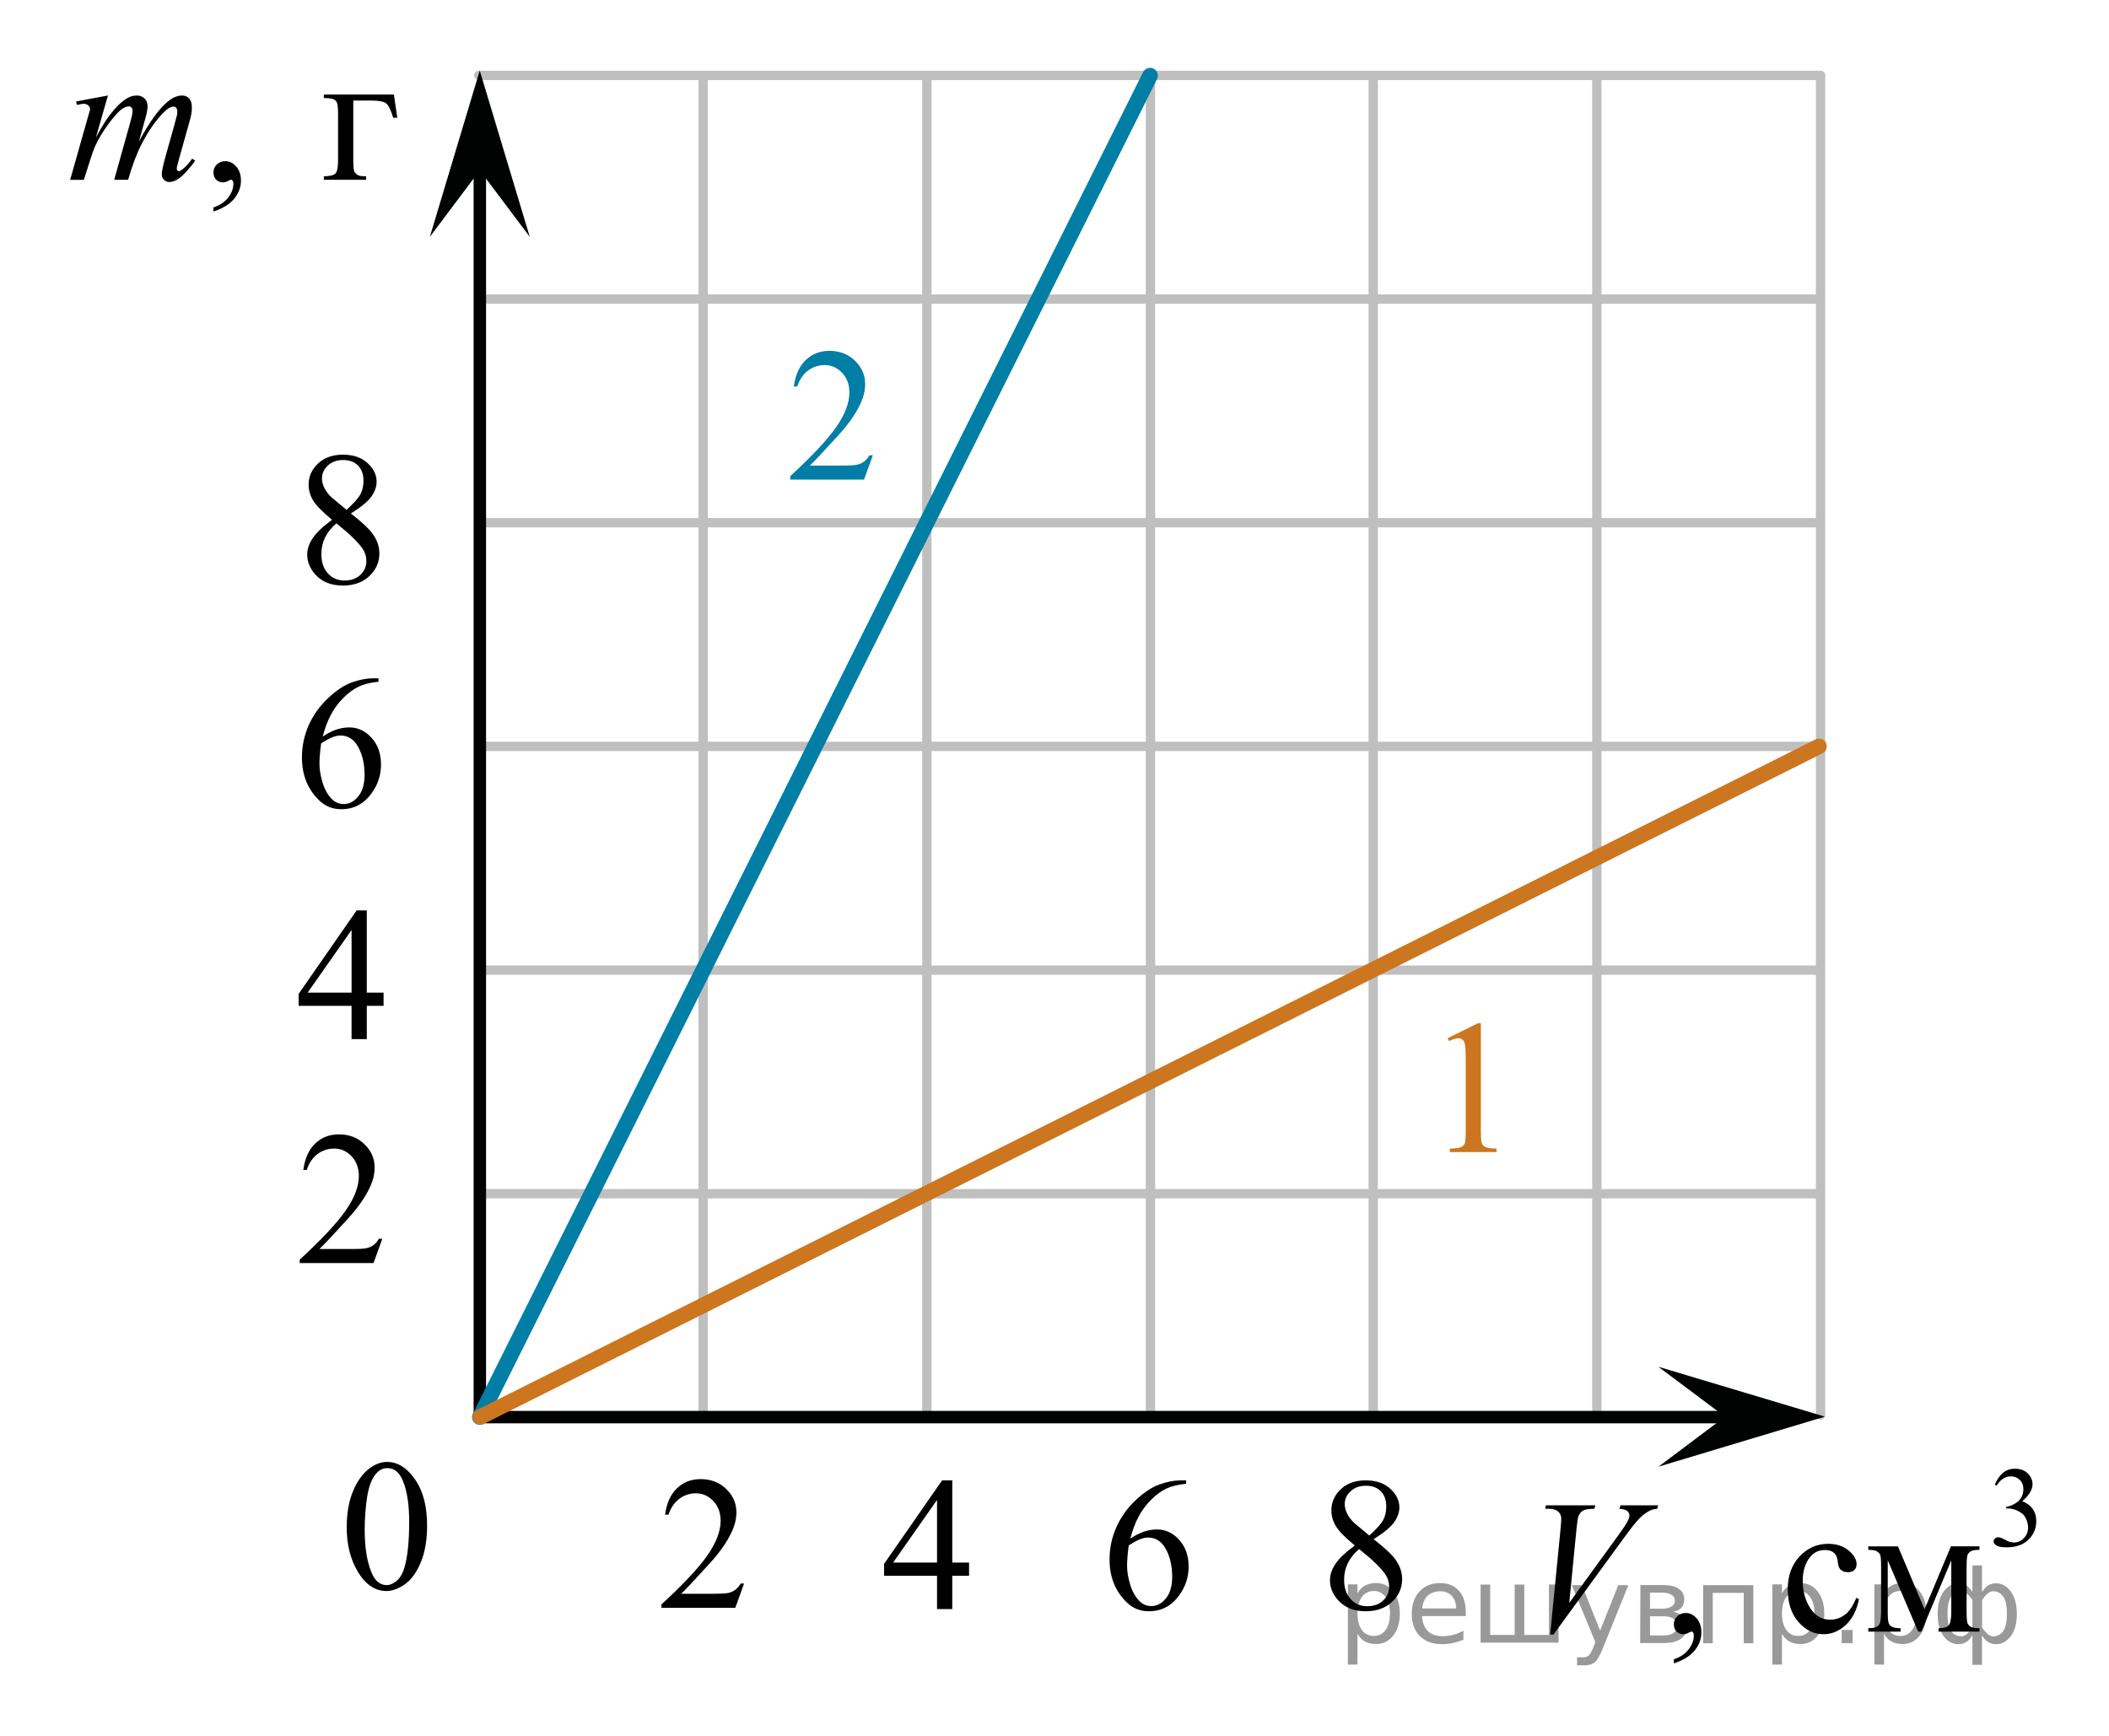 <?xml version="1.0" encoding="utf-8"?>
<!-- Generator: Adobe Illustrator 16.0.0, SVG Export Plug-In . SVG Version: 6.00 Build 0)  -->
<!DOCTYPE svg PUBLIC "-//W3C//DTD SVG 1.1//EN" "http://www.w3.org/Graphics/SVG/1.1/DTD/svg11.dtd">
<svg version="1.1" id="Слой_1" xmlns="http://www.w3.org/2000/svg" xmlns:xlink="http://www.w3.org/1999/xlink" x="0px" y="0px"
	 width="169.43px" height="139.497px" viewBox="-240.456 29.544 169.43 139.497"
	 enable-background="new -240.456 29.544 169.43 139.497" xml:space="preserve">
<line fill="none" stroke="#C0BFBF" stroke-width="0.75" stroke-miterlimit="10" x1="-201.993" y1="53.573" x2="-94.264" y2="53.573"/>
<line fill="none" stroke="#C0BFBF" stroke-width="0.75" stroke-miterlimit="10" x1="-201.993" y1="89.51" x2="-94.264" y2="89.51"/>
<line fill="none" stroke="#C0BFBF" stroke-width="0.75" stroke-miterlimit="10" x1="-202.002" y1="107.485" x2="-94.264" y2="107.485"/>
<line fill="none" stroke="#C0BFBF" stroke-width="0.75" stroke-miterlimit="10" x1="-201.943" y1="71.541" x2="-94.264" y2="71.541"/>
<line fill="none" stroke="#C0BFBF" stroke-width="0.75" stroke-linecap="round" stroke-linejoin="round" stroke-miterlimit="10" x1="-201.993" y1="35.602" x2="-94.199" y2="35.602"/>
<line fill="none" stroke="#C0BFBF" stroke-width="0.75" stroke-miterlimit="10" x1="-148.031" y1="143.226" x2="-148.031" y2="35.619"/>
<line fill="none" stroke="#C0BFBF" stroke-width="0.75" stroke-miterlimit="10" x1="-183.968" y1="143.226" x2="-183.968" y2="35.565"/>
<line fill="none" stroke="#C0BFBF" stroke-width="0.75" stroke-miterlimit="10" x1="-165.996" y1="143.226" x2="-165.996" y2="35.568"/>
<line fill="none" stroke="#C0BFBF" stroke-width="0.75" stroke-miterlimit="10" x1="-130.136" y1="143.396" x2="-130.136" y2="35.614"/>
<line fill="none" stroke="#C0BFBF" stroke-width="0.75" stroke-miterlimit="10" x1="-112.171" y1="143.226" x2="-112.171" y2="35.575"/>
<line fill="none" stroke="#C0BFBF" stroke-width="0.75" stroke-linecap="round" stroke-linejoin="round" stroke-miterlimit="10" x1="-94.199" y1="143.226" x2="-94.199" y2="35.612"/>
<line fill="none" stroke="#C0BFBF" stroke-width="0.75" stroke-miterlimit="10" x1="-201.993" y1="125.45" x2="-94.264" y2="125.45"/>
<rect x="-215.406" y="143.385" fill="none" width="12.313" height="17.771"/>
<path fill="none" stroke="#CC761F" stroke-width="1.25" stroke-linecap="round" stroke-linejoin="round" stroke-miterlimit="10" d="
	M-147.998,143.491"/>
<path fill="none" stroke="#ADAAAA" stroke-width="0.75" stroke-miterlimit="10" d="M-201.91,143.491"/>
<line fill="none" stroke="#010202" stroke-linecap="round" stroke-linejoin="round" stroke-miterlimit="10" x1="-201.908" y1="143.385" x2="-201.908" y2="42.165"/>
<g>
	<g>
		<g>
			<g>
				<g>
					<g>
						<g>
							<g>
								<g>
									<g>
										<g>
											<g>
												<g>
													<g>
														<g>
															<g>
																<g>
																	<g>
																		<g>
																			<g>
																				<g>
																					<g>
																						<g>
																							<g>
																								<g>
																									<g>
																										<defs>
																											<rect id="SVGID_1_" x="-215.415" y="143.491" width="12.33" height="17.813"/>
																										</defs>
																										<clipPath id="SVGID_2_">
																											<use xlink:href="#SVGID_1_"  overflow="visible"/>
																										</clipPath>
																										<g clip-path="url(#SVGID_2_)">
																											<g enable-background="new    ">
																												<path d="M-212.601,152.25c0-1.142,0.172-2.117,0.521-2.938c0.342-0.818,0.799-1.438,1.367-1.836
																													c0.438-0.316,0.896-0.479,1.364-0.479c0.771,0,1.453,0.396,2.063,1.172
																													c0.762,0.967,1.141,2.271,1.141,3.934c0,1.154-0.166,2.146-0.5,2.947
																													c-0.334,0.813-0.76,1.396-1.271,1.77c-0.521,0.361-1.021,0.55-1.496,0.55
																													c-0.953,0-1.744-0.563-2.377-1.688C-212.329,154.728-212.601,153.584-212.601,152.25z
																													 M-211.158,152.437c0,1.373,0.17,2.487,0.51,3.354c0.277,0.729,0.695,1.104,1.252,1.104
																													c0.271,0,0.537-0.119,0.822-0.354c0.283-0.235,0.5-0.638,0.646-1.19
																													c0.229-0.851,0.345-2.029,0.345-3.563c0-1.145-0.119-2.088-0.354-2.854
																													c-0.177-0.563-0.4-0.966-0.685-1.193c-0.201-0.162-0.444-0.244-0.729-0.244
																													c-0.332,0-0.632,0.146-0.892,0.445c-0.354,0.406-0.596,1.051-0.727,1.924
																													C-211.097,150.728-211.158,151.584-211.158,152.437z"/>
																											</g>
																										</g>
																									</g>
																								</g>
																							</g>
																						</g>
																					</g>
																				</g>
																			</g>
																		</g>
																	</g>
																</g>
															</g>
														</g>
													</g>
												</g>
											</g>
										</g>
									</g>
								</g>
							</g>
						</g>
					</g>
				</g>
			</g>
		</g>
	</g>
</g>
<polygon fill="#010202" points="-201.912,43.227 -205.923,48.574 -201.914,35.212 -197.896,48.572 "/>
<line fill="none" stroke="#010202" stroke-linecap="round" stroke-linejoin="round" stroke-miterlimit="10" x1="-201.91" y1="143.399" x2="-100.546" y2="143.399"/>
<line fill="none" stroke="#007EA5" stroke-width="1.25" stroke-linecap="round" stroke-linejoin="round" stroke-miterlimit="10" x1="-148.063" y1="35.619" x2="-201.908" y2="143.399"/>
<line fill="none" stroke="#CC761F" stroke-width="1.25" stroke-linecap="round" stroke-linejoin="round" stroke-miterlimit="10" x1="-94.325" y1="89.51" x2="-201.867" y2="143.385"/>
<polygon fill="#010202" points="-101.872,143.365 -107.228,139.354 -93.853,143.36 -107.216,147.38 "/>
<rect x="-240.456" y="41.9" fill="none" width="5.668" height="68"/>
<rect x="-76.694" y="98.888" fill="none" width="5.668" height="68"/>
<rect x="-229.097" y="29.544" fill="none" width="68" height="5.668"/>
<rect x="-146.171" y="163.373" fill="none" width="68" height="5.668"/>
<g>
	<g>
		<defs>
			<rect id="SVGID_3_" x="-237.622" y="34.234" width="33.12" height="15.319"/>
		</defs>
		<clipPath id="SVGID_4_">
			<use xlink:href="#SVGID_3_"  overflow="visible"/>
		</clipPath>
		<g clip-path="url(#SVGID_4_)">
			<path d="M-223.308,46.538v-0.329c0.509-0.169,0.902-0.433,1.182-0.789c0.28-0.356,0.419-0.734,0.419-1.133
				c0-0.095-0.022-0.175-0.066-0.239c-0.035-0.045-0.069-0.067-0.104-0.067c-0.055,0-0.174,0.05-0.356,0.149
				c-0.089,0.045-0.183,0.067-0.281,0.067c-0.242,0-0.436-0.072-0.578-0.217c-0.144-0.145-0.215-0.344-0.215-0.599
				c0-0.244,0.093-0.454,0.277-0.628c0.186-0.175,0.412-0.262,0.679-0.262c0.326,0,0.616,0.144,0.871,0.43
				c0.254,0.287,0.381,0.667,0.381,1.141c0,0.514-0.177,0.991-0.529,1.433C-221.983,45.936-222.542,46.284-223.308,46.538z"/>
		</g>
	</g>
	<g>
		<defs>
			<rect id="SVGID_5_" x="-237.622" y="34.234" width="33.12" height="15.319"/>
		</defs>
		<clipPath id="SVGID_6_">
			<use xlink:href="#SVGID_5_"  overflow="visible"/>
		</clipPath>
		<g clip-path="url(#SVGID_6_)">
			<path d="M-208.813,37.136l0.274,1.87h-0.326c-0.188-0.618-0.377-1.003-0.567-1.155s-0.592-0.229-1.204-0.229h-1.438v4.757
				c0,0.528,0.027,0.844,0.082,0.946c0.054,0.103,0.14,0.192,0.256,0.27c0.115,0.077,0.347,0.116,0.692,0.116v0.277h-3.395V43.71
				c0.484-0.01,0.796-0.086,0.934-0.228c0.139-0.142,0.208-0.51,0.208-1.103v-3.635c0-0.483-0.027-0.794-0.082-0.931
				c-0.054-0.137-0.149-0.236-0.285-0.295c-0.136-0.06-0.394-0.092-0.774-0.097v-0.284h5.625V37.136z"/>
		</g>
	</g>
	<g>
		<defs>
			<rect id="SVGID_7_" x="-237.622" y="34.234" width="33.12" height="15.319"/>
		</defs>
		<clipPath id="SVGID_8_">
			<use xlink:href="#SVGID_7_"  overflow="visible"/>
		</clipPath>
		<g clip-path="url(#SVGID_8_)">
			<path d="M-231.787,37.218l-0.964,3.374c0.43-0.793,0.796-1.389,1.097-1.788c0.47-0.619,0.927-1.067,1.371-1.347
				c0.263-0.159,0.536-0.239,0.823-0.239c0.247,0,0.452,0.08,0.615,0.239c0.163,0.16,0.244,0.364,0.244,0.613
				c0,0.245-0.057,0.564-0.17,0.958l-0.526,1.9c0.806-1.521,1.568-2.588,2.29-3.201c0.4-0.339,0.796-0.509,1.187-0.509
				c0.227,0,0.413,0.079,0.56,0.236c0.146,0.157,0.219,0.4,0.219,0.729c0,0.29-0.045,0.596-0.134,0.92l-0.815,2.91
				c-0.178,0.633-0.267,0.985-0.267,1.055c0,0.07,0.022,0.13,0.066,0.18c0.03,0.035,0.069,0.052,0.119,0.052
				c0.049,0,0.136-0.047,0.259-0.142c0.282-0.22,0.546-0.509,0.793-0.868l0.245,0.157c-0.124,0.2-0.343,0.474-0.656,0.823
				s-0.582,0.586-0.804,0.711c-0.223,0.125-0.428,0.187-0.615,0.187c-0.174,0-0.318-0.06-0.434-0.18
				c-0.116-0.12-0.175-0.267-0.175-0.441c0-0.239,0.102-0.72,0.304-1.443l0.675-2.401c0.153-0.554,0.234-0.86,0.245-0.92
				c0.015-0.095,0.021-0.187,0.021-0.277c0-0.125-0.026-0.222-0.081-0.292c-0.06-0.07-0.126-0.105-0.2-0.105
				c-0.208,0-0.428,0.107-0.66,0.322c-0.682,0.633-1.319,1.521-1.912,2.663c-0.391,0.753-0.756,1.718-1.097,2.896h-1.119
				l1.268-4.525c0.138-0.489,0.207-0.815,0.207-0.98c0-0.135-0.027-0.234-0.081-0.299c-0.055-0.064-0.121-0.097-0.2-0.097
				c-0.163,0-0.336,0.06-0.519,0.18c-0.297,0.194-0.679,0.611-1.146,1.249c-0.467,0.638-0.829,1.249-1.086,1.833
				c-0.124,0.274-0.418,1.154-0.882,2.64h-1.098l1.372-4.847l0.178-0.628c0.034-0.095,0.052-0.165,0.052-0.209
				c0-0.109-0.05-0.208-0.148-0.295c-0.099-0.087-0.225-0.131-0.378-0.131c-0.064,0-0.242,0.03-0.534,0.09l-0.066-0.277
				L-231.787,37.218z"/>
		</g>
	</g>
</g>
<g>
	<g>
		<defs>
			<rect id="SVGID_9_" x="-119.338" y="143.921" width="45.54" height="22.286"/>
		</defs>
		<clipPath id="SVGID_10_">
			<use xlink:href="#SVGID_9_"  overflow="visible"/>
		</clipPath>
		<g clip-path="url(#SVGID_10_)">
			<path d="M-80.202,148.829c0.172-0.41,0.389-0.727,0.651-0.948c0.262-0.223,0.589-0.335,0.98-0.335
				c0.483,0,0.853,0.159,1.111,0.477c0.195,0.235,0.293,0.488,0.293,0.758c0,0.441-0.275,0.9-0.826,1.373
				c0.37,0.146,0.65,0.354,0.84,0.628c0.189,0.271,0.284,0.592,0.284,0.959c0,0.526-0.166,0.981-0.498,1.368
				c-0.433,0.502-1.059,0.752-1.879,0.752c-0.406,0-0.682-0.051-0.829-0.151c-0.147-0.103-0.22-0.211-0.22-0.327
				c0-0.087,0.035-0.163,0.104-0.229c0.069-0.066,0.153-0.1,0.251-0.1c0.074,0,0.149,0.012,0.227,0.036
				c0.05,0.015,0.165,0.069,0.342,0.163c0.178,0.096,0.301,0.15,0.369,0.168c0.11,0.033,0.227,0.051,0.351,0.051
				c0.302,0,0.565-0.119,0.789-0.354c0.224-0.236,0.335-0.517,0.335-0.839c0-0.235-0.052-0.467-0.155-0.69
				c-0.077-0.167-0.162-0.294-0.253-0.381c-0.127-0.12-0.302-0.229-0.524-0.325c-0.222-0.098-0.449-0.146-0.68-0.146h-0.142v-0.135
				c0.234-0.029,0.469-0.115,0.704-0.256c0.235-0.141,0.407-0.31,0.513-0.507c0.107-0.196,0.16-0.414,0.16-0.649
				c0-0.309-0.096-0.558-0.287-0.746c-0.191-0.19-0.429-0.285-0.713-0.285c-0.459,0-0.843,0.248-1.15,0.744L-80.202,148.829z"/>
		</g>
	</g>
	<g>
		<defs>
			<rect id="SVGID_11_" x="-119.338" y="143.921" width="45.54" height="22.286"/>
		</defs>
		<clipPath id="SVGID_12_">
			<use xlink:href="#SVGID_11_"  overflow="visible"/>
		</clipPath>
		<g clip-path="url(#SVGID_12_)">
			<path d="M-105.982,163.185v-0.33c0.509-0.17,0.903-0.434,1.182-0.789c0.279-0.356,0.419-0.734,0.419-1.133
				c0-0.096-0.022-0.176-0.067-0.24c-0.035-0.045-0.069-0.066-0.104-0.066c-0.055,0-0.173,0.05-0.356,0.148
				c-0.089,0.045-0.183,0.067-0.282,0.067c-0.242,0-0.435-0.071-0.578-0.217c-0.144-0.146-0.215-0.345-0.215-0.599
				c0-0.244,0.093-0.454,0.278-0.629c0.186-0.176,0.412-0.262,0.678-0.262c0.326,0,0.616,0.144,0.871,0.43
				c0.254,0.287,0.381,0.668,0.381,1.142c0,0.515-0.177,0.991-0.53,1.433C-104.657,162.581-105.217,162.929-105.982,163.185z"/>
		</g>
	</g>
	<g>
		<defs>
			<rect id="SVGID_13_" x="-119.338" y="143.921" width="45.54" height="22.286"/>
		</defs>
		<clipPath id="SVGID_14_">
			<use xlink:href="#SVGID_13_"  overflow="visible"/>
		</clipPath>
		<g clip-path="url(#SVGID_14_)">
			<path d="M-91.112,158.028c-0.183,0.902-0.542,1.598-1.075,2.084s-1.124,0.729-1.771,0.729c-0.771,0-1.443-0.326-2.016-0.98
				c-0.573-0.652-0.859-1.535-0.859-2.647c0-1.077,0.317-1.952,0.952-2.626c0.635-0.673,1.397-1.01,2.287-1.01
				c0.667,0,1.216,0.178,1.646,0.535c0.43,0.355,0.645,0.727,0.645,1.109c0,0.189-0.061,0.344-0.182,0.461
				c-0.121,0.116-0.291,0.176-0.508,0.176c-0.292,0-0.511-0.096-0.66-0.284c-0.084-0.104-0.14-0.304-0.167-0.599
				c-0.027-0.295-0.127-0.52-0.3-0.674c-0.173-0.148-0.413-0.225-0.719-0.225c-0.494,0-0.892,0.186-1.193,0.554
				c-0.4,0.489-0.6,1.136-0.6,1.938c0,0.818,0.199,1.539,0.597,2.166c0.397,0.625,0.935,0.938,1.612,0.938
				c0.484,0,0.919-0.167,1.305-0.502c0.272-0.229,0.536-0.646,0.793-1.249L-91.112,158.028z"/>
			<path d="M-85.845,158.844l2.12-5.063h2.29v0.283c-0.336,0-0.56,0.033-0.671,0.102c-0.111,0.066-0.199,0.15-0.263,0.251
				s-0.096,0.424-0.096,0.974v3.635c0,0.475,0.023,0.779,0.07,0.918c0.047,0.137,0.144,0.24,0.289,0.311
				c0.146,0.069,0.37,0.104,0.671,0.104v0.276h-3.284v-0.276c0.405,0,0.677-0.075,0.815-0.229c0.138-0.152,0.208-0.52,0.208-1.104
				v-4.123l-2.401,5.73h-0.259l-2.446-5.73v4.123c0,0.474,0.025,0.779,0.074,0.916c0.049,0.138,0.146,0.24,0.289,0.312
				c0.143,0.069,0.366,0.104,0.667,0.104v0.275h-2.594v-0.275c0.44,0,0.722-0.082,0.845-0.243c0.123-0.162,0.185-0.525,0.185-1.089
				v-3.637c0-0.533-0.027-0.85-0.082-0.945c-0.054-0.098-0.138-0.186-0.252-0.262c-0.114-0.078-0.346-0.117-0.697-0.117v-0.283
				h2.387L-85.845,158.844z"/>
		</g>
	</g>
	<g>
		<defs>
			<rect id="SVGID_15_" x="-119.338" y="143.921" width="45.54" height="22.286"/>
		</defs>
		<clipPath id="SVGID_16_">
			<use xlink:href="#SVGID_15_"  overflow="visible"/>
		</clipPath>
		<g clip-path="url(#SVGID_16_)">
			<path d="M-115.92,160.864l0.83-8.447c0.04-0.43,0.06-0.718,0.06-0.867c0-0.225-0.083-0.412-0.249-0.563
				c-0.166-0.149-0.426-0.225-0.782-0.225h-0.267l0.074-0.275h3.965l-0.082,0.275c-0.43,0.006-0.725,0.051-0.886,0.135
				c-0.161,0.086-0.288,0.229-0.382,0.435c-0.049,0.11-0.101,0.422-0.155,0.937l-0.593,6.053l3.921-5.401
				c0.425-0.584,0.692-0.989,0.801-1.22c0.074-0.154,0.111-0.289,0.111-0.404c0-0.135-0.057-0.252-0.171-0.352
				c-0.113-0.101-0.326-0.159-0.637-0.18l0.089-0.277h3.024l-0.074,0.277c-0.242,0.021-0.435,0.066-0.578,0.143
				c-0.272,0.13-0.542,0.326-0.812,0.591s-0.696,0.798-1.279,1.601l-5.663,7.768h-0.265V160.864z"/>
		</g>
	</g>
</g>
<g>
	<g>
		<defs>
			<rect id="SVGID_17_" x="-154.267" y="144.907" width="12.421" height="18.078"/>
		</defs>
		<clipPath id="SVGID_18_">
			<use xlink:href="#SVGID_17_"  overflow="visible"/>
		</clipPath>
		<g clip-path="url(#SVGID_18_)">
			<path d="M-145.167,148.479v0.275c-0.652,0.064-1.185,0.195-1.597,0.393c-0.413,0.196-0.82,0.496-1.223,0.899
				c-0.403,0.403-0.736,0.853-1,1.349c-0.265,0.496-0.485,1.084-0.664,1.767c0.712-0.492,1.426-0.739,2.142-0.739
				c0.687,0,1.282,0.279,1.787,0.837c0.504,0.558,0.756,1.274,0.756,2.151c0,0.846-0.254,1.617-0.763,2.314
				c-0.613,0.847-1.423,1.271-2.431,1.271c-0.687,0-1.27-0.229-1.75-0.688c-0.939-0.892-1.408-2.045-1.408-3.466
				c0-0.905,0.18-1.768,0.541-2.584c0.361-0.815,0.876-1.541,1.545-2.174c0.669-0.632,1.311-1.058,1.923-1.276
				c0.613-0.22,1.184-0.328,1.712-0.328H-145.167z M-149.778,153.708c-0.089,0.672-0.133,1.215-0.133,1.628
				c0,0.479,0.088,0.997,0.263,1.558c0.175,0.561,0.436,1.004,0.782,1.334c0.252,0.233,0.559,0.352,0.919,0.352
				c0.43,0,0.814-0.205,1.152-0.613s0.508-0.99,0.508-1.747c0-0.852-0.168-1.589-0.504-2.211c-0.336-0.623-0.813-0.934-1.431-0.934
				c-0.188,0-0.389,0.04-0.604,0.118C-149.04,153.272-149.358,153.444-149.778,153.708z"/>
		</g>
	</g>
</g>
<g>
	<g>
		<defs>
			<rect id="SVGID_19_" x="-190.178" y="144.801" width="12.42" height="16.698"/>
		</defs>
		<clipPath id="SVGID_20_">
			<use xlink:href="#SVGID_19_"  overflow="visible"/>
		</clipPath>
		<g clip-path="url(#SVGID_20_)">
			<path d="M-180.681,156.772l-0.704,1.951h-5.93v-0.277c1.744-1.604,2.972-2.914,3.684-3.932c0.712-1.016,1.067-1.945,1.067-2.787
				c0-0.643-0.195-1.17-0.585-1.584s-0.857-0.621-1.401-0.621c-0.494,0-0.938,0.146-1.331,0.438
				c-0.393,0.291-0.683,0.72-0.871,1.281h-0.274c0.124-0.923,0.441-1.63,0.953-2.122c0.511-0.493,1.15-0.74,1.916-0.74
				c0.815,0,1.496,0.266,2.042,0.792c0.546,0.528,0.819,1.151,0.819,1.869c0,0.513-0.119,1.026-0.356,1.539
				c-0.366,0.808-0.958,1.662-1.779,2.563c-1.23,1.354-1.999,2.172-2.305,2.451h2.624c0.534,0,0.908-0.021,1.123-0.061
				c0.215-0.039,0.409-0.12,0.582-0.242c0.173-0.122,0.324-0.296,0.452-0.52H-180.681L-180.681,156.772z"/>
		</g>
	</g>
</g>
<g>
	<g>
		<defs>
			<rect id="SVGID_21_" x="-172.206" y="144.907" width="12.419" height="16.697"/>
		</defs>
		<clipPath id="SVGID_22_">
			<use xlink:href="#SVGID_21_"  overflow="visible"/>
		</clipPath>
		<g clip-path="url(#SVGID_22_)">
			<path d="M-162.605,155.084v1.062h-1.349v2.676h-1.223v-2.676h-4.254v-0.957l4.662-6.711h0.815v6.606H-162.605z M-165.178,155.084
				v-5.03l-3.528,5.03H-165.178z"/>
		</g>
	</g>
</g>
<g>
	<g>
		<defs>
			<rect id="SVGID_23_" x="-136.336" y="144.908" width="12.42" height="18.079"/>
		</defs>
		<clipPath id="SVGID_24_">
			<use xlink:href="#SVGID_23_"  overflow="visible"/>
		</clipPath>
		<g clip-path="url(#SVGID_24_)">
			<path d="M-131.615,153.714c-0.796-0.656-1.309-1.186-1.538-1.583c-0.23-0.397-0.345-0.812-0.345-1.239
				c0-0.658,0.252-1.225,0.756-1.699c0.504-0.477,1.174-0.713,2.009-0.713c0.811,0,1.463,0.222,1.957,0.664
				c0.494,0.442,0.741,0.948,0.741,1.517c0,0.379-0.134,0.765-0.4,1.157c-0.267,0.394-0.823,0.856-1.668,1.39
				c0.87,0.678,1.446,1.21,1.727,1.599c0.375,0.508,0.563,1.043,0.563,1.605c0,0.712-0.27,1.32-0.808,1.826
				c-0.539,0.506-1.245,0.759-2.12,0.759c-0.954,0-1.697-0.302-2.231-0.904c-0.425-0.481-0.638-1.011-0.638-1.583
				c0-0.447,0.149-0.893,0.449-1.334C-132.861,154.733-132.346,154.247-131.615,153.714z M-131.267,153.998
				c-0.41,0.349-0.714,0.729-0.912,1.14c-0.198,0.41-0.296,0.854-0.296,1.332c0,0.643,0.174,1.157,0.522,1.543
				c0.349,0.387,0.792,0.579,1.331,0.579c0.534,0,0.961-0.151,1.282-0.456c0.321-0.304,0.482-0.672,0.482-1.104
				c0-0.358-0.094-0.681-0.282-0.964C-129.49,155.539-130.199,154.851-131.267,153.998z M-130.451,152.915
				c0.593-0.538,0.968-0.963,1.126-1.273c0.158-0.312,0.237-0.664,0.237-1.058c0-0.522-0.146-0.933-0.438-1.229
				c-0.292-0.295-0.689-0.443-1.193-0.443c-0.504,0-0.915,0.146-1.23,0.441c-0.316,0.293-0.475,0.637-0.475,1.029
				c0,0.26,0.065,0.518,0.196,0.776c0.131,0.26,0.318,0.506,0.56,0.739L-130.451,152.915z"/>
		</g>
	</g>
</g>
<g>
	<g>
		<defs>
			<rect id="SVGID_25_" x="-219.149" y="80.472" width="12.42" height="18.077"/>
		</defs>
		<clipPath id="SVGID_26_">
			<use xlink:href="#SVGID_25_"  overflow="visible"/>
		</clipPath>
		<g clip-path="url(#SVGID_26_)">
			<path d="M-210.048,84.041v0.276c-0.652,0.064-1.185,0.195-1.597,0.393s-0.82,0.497-1.223,0.9c-0.403,0.402-0.736,0.853-1,1.348
				c-0.265,0.496-0.485,1.084-0.664,1.768c0.712-0.494,1.426-0.74,2.142-0.74c0.687,0,1.282,0.279,1.787,0.836
				c0.504,0.559,0.756,1.275,0.756,2.152c0,0.846-0.254,1.617-0.763,2.314c-0.613,0.847-1.423,1.27-2.431,1.27
				c-0.687,0-1.27-0.229-1.75-0.687c-0.939-0.892-1.408-2.047-1.408-3.466c0-0.906,0.18-1.768,0.541-2.586
				c0.361-0.815,0.876-1.541,1.545-2.172c0.669-0.633,1.311-1.06,1.923-1.277c0.612-0.219,1.184-0.329,1.712-0.329H-210.048z
				 M-214.659,89.271c-0.089,0.672-0.133,1.215-0.133,1.629c0,0.478,0.088,0.996,0.263,1.557c0.175,0.561,0.436,1.005,0.782,1.334
				c0.252,0.232,0.559,0.352,0.919,0.352c0.43,0,0.814-0.205,1.152-0.613c0.338-0.407,0.508-0.99,0.508-1.747
				c0-0.853-0.168-1.589-0.504-2.212c-0.336-0.621-0.813-0.934-1.431-0.934c-0.188,0-0.389,0.04-0.604,0.12
				C-213.921,88.834-214.239,89.006-214.659,89.271z"/>
		</g>
	</g>
</g>
<g>
	<g>
		<defs>
			<rect id="SVGID_27_" x="-219.242" y="117.103" width="12.42" height="16.697"/>
		</defs>
		<clipPath id="SVGID_28_">
			<use xlink:href="#SVGID_27_"  overflow="visible"/>
		</clipPath>
		<g clip-path="url(#SVGID_28_)">
			<path d="M-209.744,129.072l-0.704,1.95h-5.93v-0.275c1.744-1.604,2.972-2.915,3.684-3.932c0.712-1.018,1.067-1.945,1.067-2.789
				c0-0.643-0.195-1.17-0.585-1.584s-0.857-0.619-1.401-0.619c-0.494,0-0.938,0.146-1.331,0.437
				c-0.393,0.292-0.683,0.72-0.871,1.282h-0.274c0.124-0.922,0.441-1.63,0.953-2.123c0.511-0.493,1.15-0.738,1.916-0.738
				c0.815,0,1.496,0.264,2.042,0.791c0.546,0.528,0.819,1.151,0.819,1.868c0,0.515-0.119,1.026-0.356,1.54
				c-0.366,0.807-0.958,1.661-1.779,2.563c-1.23,1.355-1.999,2.173-2.305,2.451h2.624c0.534,0,0.908-0.02,1.123-0.06
				c0.215-0.04,0.409-0.121,0.582-0.243c0.173-0.122,0.324-0.295,0.452-0.52L-209.744,129.072L-209.744,129.072z"/>
		</g>
	</g>
</g>
<g>
	<g>
		<defs>
			<rect id="SVGID_29_" x="-219.242" y="99.118" width="12.42" height="16.697"/>
		</defs>
		<clipPath id="SVGID_30_">
			<use xlink:href="#SVGID_29_"  overflow="visible"/>
		</clipPath>
		<g clip-path="url(#SVGID_30_)">
			<path d="M-209.64,109.293v1.062h-1.349v2.676h-1.223v-2.676h-4.254v-0.957l4.662-6.711h0.815v6.606H-209.64z M-212.212,109.293
				v-5.03l-3.528,5.03H-212.212z"/>
		</g>
	</g>
</g>
<g>
	<g>
		<defs>
			<rect id="SVGID_31_" x="-218.503" y="62.501" width="12.42" height="18.08"/>
		</defs>
		<clipPath id="SVGID_32_">
			<use xlink:href="#SVGID_31_"  overflow="visible"/>
		</clipPath>
		<g clip-path="url(#SVGID_32_)">
			<path d="M-213.78,71.308c-0.796-0.658-1.309-1.186-1.538-1.583c-0.23-0.398-0.345-0.812-0.345-1.24
				c0-0.657,0.252-1.224,0.756-1.699c0.504-0.476,1.174-0.713,2.009-0.713c0.811,0,1.463,0.222,1.957,0.664
				c0.494,0.443,0.741,0.949,0.741,1.517c0,0.379-0.134,0.765-0.4,1.157c-0.267,0.394-0.823,0.856-1.668,1.39
				c0.87,0.678,1.446,1.21,1.727,1.6c0.375,0.508,0.563,1.043,0.563,1.604c0,0.712-0.27,1.321-0.808,1.826
				c-0.539,0.506-1.245,0.759-2.12,0.759c-0.954,0-1.697-0.302-2.231-0.904c-0.425-0.481-0.638-1.011-0.638-1.582
				c0-0.449,0.149-0.894,0.449-1.334C-215.027,72.326-214.512,71.84-213.78,71.308z M-213.432,71.591
				c-0.41,0.35-0.714,0.729-0.912,1.139c-0.198,0.412-0.296,0.855-0.296,1.334c0,0.643,0.174,1.156,0.522,1.543
				c0.349,0.386,0.792,0.578,1.331,0.578c0.534,0,0.961-0.151,1.282-0.455c0.321-0.305,0.482-0.672,0.482-1.105
				c0-0.357-0.094-0.68-0.282-0.964C-211.656,73.132-212.365,72.442-213.432,71.591z M-212.617,70.508
				c0.593-0.538,0.968-0.963,1.126-1.273c0.158-0.312,0.237-0.664,0.237-1.058c0-0.522-0.146-0.932-0.438-1.229
				c-0.292-0.296-0.689-0.444-1.193-0.444c-0.504,0-0.915,0.147-1.23,0.441c-0.316,0.293-0.475,0.637-0.475,1.03
				c0,0.259,0.065,0.518,0.196,0.776c0.131,0.26,0.318,0.506,0.56,0.74L-212.617,70.508z"/>
		</g>
	</g>
</g>
<g>
	<g>
		<defs>
			<rect id="SVGID_33_" x="-126.784" y="108.185" width="9.591" height="16.699"/>
		</defs>
		<clipPath id="SVGID_34_">
			<use xlink:href="#SVGID_33_"  overflow="visible"/>
		</clipPath>
		<g clip-path="url(#SVGID_34_)">
			<path fill="#CC761F" d="M-124.16,112.959l2.429-1.203h0.243v8.558c0,0.568,0.023,0.922,0.07,1.063s0.144,0.246,0.291,0.32
				s0.446,0.117,0.897,0.128v0.276h-3.753v-0.276c0.471-0.011,0.775-0.052,0.913-0.123c0.137-0.072,0.233-0.17,0.287-0.292
				c0.054-0.122,0.081-0.487,0.081-1.096v-5.471c0-0.736-0.024-1.211-0.073-1.42c-0.035-0.16-0.097-0.277-0.188-0.352
				c-0.091-0.075-0.2-0.112-0.327-0.112c-0.182,0-0.435,0.077-0.758,0.231L-124.16,112.959z"/>
		</g>
	</g>
</g>
<g>
	<g>
		<defs>
			<rect id="SVGID_35_" x="-179.834" y="54.152" width="12.419" height="16.699"/>
		</defs>
		<clipPath id="SVGID_36_">
			<use xlink:href="#SVGID_35_"  overflow="visible"/>
		</clipPath>
		<g clip-path="url(#SVGID_36_)">
			<path fill="#007EA5" d="M-170.337,66.125l-0.704,1.951h-5.93V67.8c1.744-1.604,2.972-2.915,3.684-3.932
				c0.712-1.016,1.067-1.945,1.067-2.788c0-0.643-0.195-1.171-0.585-1.584c-0.39-0.413-0.857-0.62-1.401-0.62
				c-0.494,0-0.938,0.146-1.331,0.437c-0.393,0.292-0.683,0.719-0.871,1.282h-0.274c0.124-0.922,0.441-1.629,0.953-2.123
				c0.511-0.493,1.15-0.74,1.916-0.74c0.815,0,1.496,0.264,2.042,0.792s0.819,1.151,0.819,1.869c0,0.513-0.119,1.026-0.356,1.54
				c-0.366,0.807-0.958,1.662-1.779,2.563c-1.23,1.355-1.999,2.172-2.305,2.452h2.624c0.534,0,0.908-0.02,1.123-0.06
				s0.409-0.121,0.582-0.243s0.324-0.295,0.452-0.52H-170.337z"/>
		</g>
	</g>
</g>
<g style="stroke:none;fill:#000;fill-opacity:0.40"><path d="m -131.4,160.8 v 2.48 h -0.77 v -6.44 h 0.77 v 0.71 q 0.24,-0.42 0.61,-0.62 0.37,-0.20 0.88,-0.20 0.85,0 1.38,0.68 0.53,0.68 0.53,1.77 0,1.10 -0.53,1.77 -0.53,0.68 -1.38,0.68 -0.51,0 -0.88,-0.20 -0.37,-0.20 -0.61,-0.62 z m 2.61,-1.63 q 0,-0.85 -0.35,-1.32 -0.35,-0.48 -0.95,-0.48 -0.61,0 -0.96,0.48 -0.35,0.48 -0.35,1.32 0,0.85 0.35,1.33 0.35,0.48 0.96,0.48 0.61,0 0.95,-0.48 0.35,-0.48 0.35,-1.33 z"/><path d="m -122.7,159.0 v 0.38 h -3.52 q 0.05,0.79 0.47,1.21 0.43,0.41 1.19,0.41 0.44,0 0.85,-0.11 0.42,-0.11 0.82,-0.33 v 0.72 q -0.41,0.17 -0.85,0.27 -0.43,0.09 -0.88,0.09 -1.12,0 -1.77,-0.65 -0.65,-0.65 -0.65,-1.76 0,-1.15 0.62,-1.82 0.62,-0.68 1.67,-0.68 0.94,0 1.49,0.61 0.55,0.60 0.55,1.65 z m -0.77,-0.23 q -0.01,-0.63 -0.35,-1.00 -0.34,-0.38 -0.91,-0.38 -0.64,0 -1.03,0.36 -0.38,0.36 -0.44,1.02 z"/><path d="m -118.0,160.9 h 1.98 v -4.05 h 0.77 v 4.67 h -6.26 v -4.67 h 0.77 v 4.05 h 1.97 v -4.05 h 0.77 z"/><path d="m -111.7,162.0 q -0.33,0.83 -0.63,1.09 -0.31,0.25 -0.82,0.25 h -0.61 v -0.64 h 0.45 q 0.32,0 0.49,-0.15 0.17,-0.15 0.39,-0.71 l 0.14,-0.35 -1.89,-4.59 h 0.81 l 1.46,3.65 1.46,-3.65 h 0.81 z"/><path d="m -107.9,159.4 v 1.54 h 1.09 q 0.53,0 0.80,-0.20 0.28,-0.20 0.28,-0.57 0,-0.38 -0.28,-0.57 -0.28,-0.20 -0.80,-0.20 z m 0,-1.90 v 1.29 h 1.01 q 0.43,0 0.71,-0.17 0.28,-0.17 0.28,-0.48 0,-0.31 -0.28,-0.47 -0.28,-0.17 -0.71,-0.17 z m -0.77,-0.61 h 1.82 q 0.82,0 1.26,0.30 0.44,0.30 0.44,0.85 0,0.43 -0.23,0.68 -0.23,0.25 -0.67,0.31 0.53,0.10 0.82,0.42 0.29,0.32 0.29,0.79 0,0.62 -0.48,0.97 -0.48,0.34 -1.37,0.34 h -1.90 z"/><path d="m -99.6,156.9 v 4.67 h -0.77 v -4.05 h -2.49 v 4.05 h -0.77 v -4.67 z"/><path d="m -97.3,160.8 v 2.48 h -0.77 v -6.44 h 0.77 v 0.71 q 0.24,-0.42 0.61,-0.62 0.37,-0.20 0.88,-0.20 0.85,0 1.38,0.68 0.53,0.68 0.53,1.77 0,1.10 -0.53,1.77 -0.53,0.68 -1.38,0.68 -0.51,0 -0.88,-0.20 -0.37,-0.20 -0.61,-0.62 z m 2.61,-1.63 q 0,-0.85 -0.35,-1.32 -0.35,-0.48 -0.95,-0.48 -0.61,0 -0.96,0.48 -0.35,0.48 -0.35,1.32 0,0.85 0.35,1.33 0.35,0.48 0.96,0.48 0.61,0 0.95,-0.48 0.35,-0.48 0.35,-1.33 z"/><path d="m -92.5,160.5 h 0.88 v 1.06 h -0.88 z"/><path d="m -89.1,160.8 v 2.48 h -0.77 v -6.44 h 0.77 v 0.71 q 0.24,-0.42 0.61,-0.62 0.37,-0.20 0.88,-0.20 0.85,0 1.38,0.68 0.53,0.68 0.53,1.77 0,1.10 -0.53,1.77 -0.53,0.68 -1.38,0.68 -0.51,0 -0.88,-0.20 -0.37,-0.20 -0.61,-0.62 z m 2.61,-1.63 q 0,-0.85 -0.35,-1.32 -0.35,-0.48 -0.95,-0.48 -0.61,0 -0.96,0.48 -0.35,0.48 -0.35,1.32 0,0.85 0.35,1.33 0.35,0.48 0.96,0.48 0.61,0 0.95,-0.48 0.35,-0.48 0.35,-1.33 z"/><path d="m -84.0,159.2 q 0,0.98 0.30,1.40 0.30,0.41 0.82,0.41 0.41,0 0.88,-0.70 v -2.22 q -0.47,-0.70 -0.88,-0.70 -0.51,0 -0.82,0.42 -0.30,0.41 -0.30,1.39 z m 2,4.10 v -2.37 q -0.24,0.39 -0.51,0.55 -0.27,0.16 -0.62,0.16 -0.70,0 -1.18,-0.64 -0.48,-0.65 -0.48,-1.79 0,-1.15 0.48,-1.80 0.49,-0.66 1.18,-0.66 0.35,0 0.62,0.16 0.28,0.16 0.51,0.55 v -2.15 h 0.77 v 2.15 q 0.24,-0.39 0.51,-0.55 0.28,-0.16 0.62,-0.16 0.70,0 1.18,0.66 0.49,0.66 0.49,1.80 0,1.15 -0.49,1.79 -0.48,0.64 -1.18,0.64 -0.35,0 -0.62,-0.16 -0.27,-0.16 -0.51,-0.55 v 2.37 z m 2.77,-4.10 q 0,-0.98 -0.30,-1.39 -0.30,-0.42 -0.81,-0.42 -0.41,0 -0.88,0.70 v 2.22 q 0.47,0.70 0.88,0.70 0.51,0 0.81,-0.41 0.30,-0.42 0.30,-1.40 z"/></g></svg>

<!--File created and owned by https://sdamgia.ru. Copying is prohibited. All rights reserved.-->

